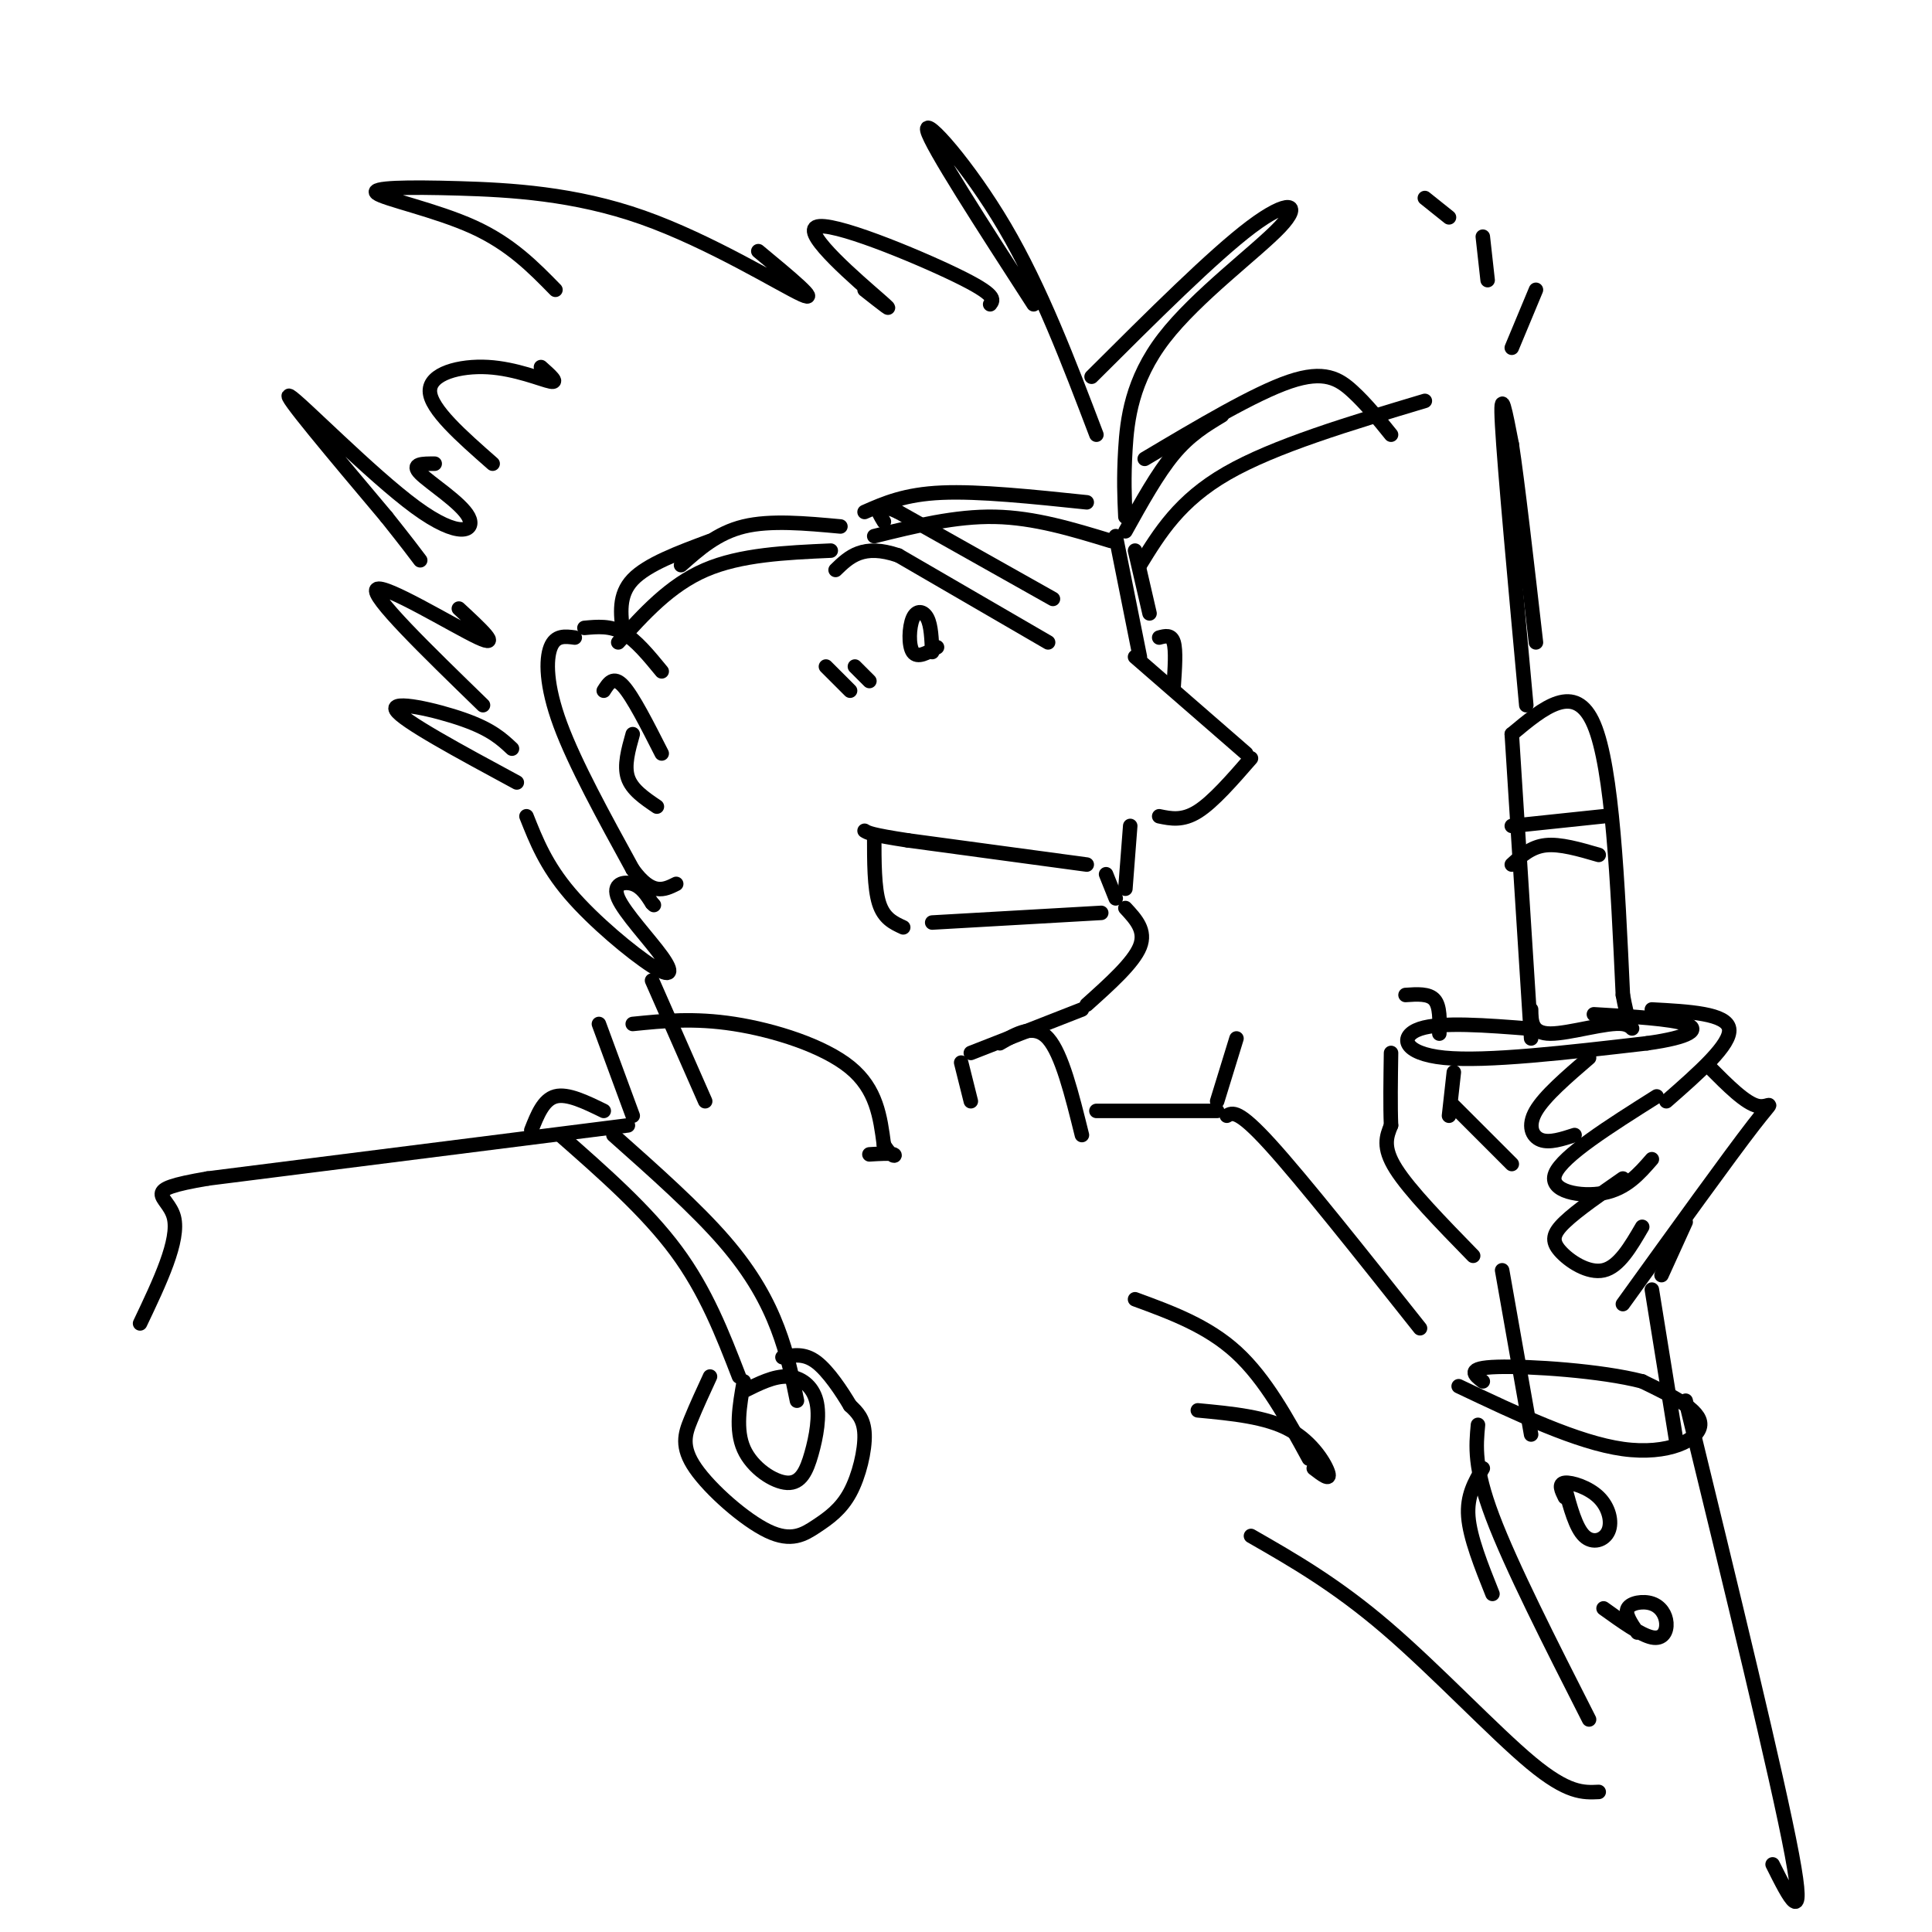 <svg viewBox='0 0 400 400' version='1.1' xmlns='http://www.w3.org/2000/svg' xmlns:xlink='http://www.w3.org/1999/xlink'><g fill='none' stroke='rgb(0,0,0)' stroke-width='3' stroke-linecap='round' stroke-linejoin='round'><path d='M231,111c0.000,0.000 5.000,25.000 5,25'/><path d='M235,136c0.000,0.000 23.000,20.000 23,20'/><path d='M259,157c-3.917,4.500 -7.833,9.000 -11,11c-3.167,2.000 -5.583,1.500 -8,1'/><path d='M217,133c0.000,0.000 -31.000,-18.000 -31,-18'/><path d='M186,115c-7.333,-2.500 -10.167,0.250 -13,3'/><path d='M194,134c-2.030,1.173 -4.060,2.345 -5,1c-0.940,-1.345 -0.792,-5.208 0,-7c0.792,-1.792 2.226,-1.512 3,0c0.774,1.512 0.887,4.256 1,7'/><path d='M218,124c0.000,0.000 -32.000,-18.000 -32,-18'/><path d='M186,106c-5.833,-2.667 -4.417,-0.333 -3,2'/><path d='M235,114c0.000,0.000 3.000,13.000 3,13'/><path d='M240,132c1.250,-0.333 2.500,-0.667 3,1c0.500,1.667 0.250,5.333 0,9'/><path d='M225,179c0.000,0.000 -37.000,-5.000 -37,-5'/><path d='M188,174c-7.667,-1.167 -8.333,-1.583 -9,-2'/><path d='M181,173c0.000,5.417 0.000,10.833 1,14c1.000,3.167 3.000,4.083 5,5'/><path d='M193,191c0.000,0.000 35.000,-2.000 35,-2'/><path d='M231,186c0.000,0.000 -2.000,-5.000 -2,-5'/><path d='M234,171c0.000,0.000 -1.000,13.000 -1,13'/><path d='M233,188c2.167,2.333 4.333,4.667 3,8c-1.333,3.333 -6.167,7.667 -11,12'/><path d='M224,209c0.000,0.000 -23.000,9.000 -23,9'/><path d='M230,112c-7.917,-2.417 -15.833,-4.833 -24,-5c-8.167,-0.167 -16.583,1.917 -25,4'/><path d='M225,104c-11.167,-1.167 -22.333,-2.333 -30,-2c-7.667,0.333 -11.833,2.167 -16,4'/><path d='M174,109c-7.250,-0.667 -14.500,-1.333 -20,0c-5.500,1.333 -9.250,4.667 -13,8'/><path d='M137,139c-2.667,-3.250 -5.333,-6.500 -8,-8c-2.667,-1.500 -5.333,-1.250 -8,-1'/><path d='M119,132c-2.000,-0.267 -4.000,-0.533 -5,2c-1.000,2.533 -1.000,7.867 2,16c3.000,8.133 9.000,19.067 15,30'/><path d='M131,180c4.000,5.500 6.500,4.250 9,3'/><path d='M137,156c-3.000,-5.917 -6.000,-11.833 -8,-14c-2.000,-2.167 -3.000,-0.583 -4,1'/><path d='M131,152c-0.917,3.250 -1.833,6.500 -1,9c0.833,2.500 3.417,4.250 6,6'/><path d='M233,110c3.333,-6.000 6.667,-12.000 10,-16c3.333,-4.000 6.667,-6.000 10,-8'/><path d='M236,117c4.083,-6.667 8.167,-13.333 18,-19c9.833,-5.667 25.417,-10.333 41,-15'/><path d='M288,90c-2.600,-3.222 -5.200,-6.444 -8,-9c-2.800,-2.556 -5.800,-4.444 -13,-2c-7.200,2.444 -18.600,9.222 -30,16'/><path d='M233,107c-0.183,-3.960 -0.367,-7.920 0,-14c0.367,-6.080 1.284,-14.279 8,-23c6.716,-8.721 19.231,-17.963 24,-23c4.769,-5.037 1.791,-5.868 -6,0c-7.791,5.868 -20.396,18.434 -33,31'/><path d='M227,90c-5.756,-15.133 -11.511,-30.267 -19,-43c-7.489,-12.733 -16.711,-23.067 -16,-20c0.711,3.067 11.356,19.533 22,36'/><path d='M205,63c0.726,-0.946 1.452,-1.893 -7,-6c-8.452,-4.107 -26.083,-11.375 -29,-10c-2.917,1.375 8.881,11.393 13,15c4.119,3.607 0.560,0.804 -3,-2'/><path d='M157,52c6.562,5.435 13.123,10.870 9,9c-4.123,-1.870 -18.931,-11.045 -33,-16c-14.069,-4.955 -27.400,-5.689 -38,-6c-10.600,-0.311 -18.469,-0.199 -17,1c1.469,1.199 12.277,3.485 20,7c7.723,3.515 12.362,8.257 17,13'/><path d='M112,76c1.881,1.667 3.762,3.333 2,3c-1.762,-0.333 -7.167,-2.667 -13,-3c-5.833,-0.333 -12.095,1.333 -12,5c0.095,3.667 6.548,9.333 13,15'/><path d='M90,96c-2.494,-0.011 -4.989,-0.022 -3,2c1.989,2.022 8.461,6.078 10,9c1.539,2.922 -1.855,4.710 -11,-2c-9.145,-6.710 -24.041,-21.917 -26,-23c-1.959,-1.083 9.021,11.959 20,25'/><path d='M80,107c4.500,5.667 5.750,7.333 7,9'/><path d='M95,126c4.511,4.178 9.022,8.356 4,6c-5.022,-2.356 -19.578,-11.244 -21,-10c-1.422,1.244 10.289,12.622 22,24'/><path d='M106,155c-2.111,-1.978 -4.222,-3.956 -10,-6c-5.778,-2.044 -15.222,-4.156 -14,-2c1.222,2.156 13.111,8.578 25,15'/><path d='M109,169c2.017,5.092 4.034,10.185 9,16c4.966,5.815 12.880,12.354 17,15c4.120,2.646 4.444,1.400 2,-2c-2.444,-3.400 -7.658,-8.954 -9,-12c-1.342,-3.046 1.188,-3.585 3,-3c1.812,0.585 2.906,2.292 4,4'/><path d='M135,187c0.667,0.667 0.333,0.333 0,0'/><path d='M129,131c-0.500,-3.917 -1.000,-7.833 2,-11c3.000,-3.167 9.500,-5.583 16,-8'/><path d='M172,114c-9.333,0.417 -18.667,0.833 -26,4c-7.333,3.167 -12.667,9.083 -18,15'/><path d='M135,203c0.000,0.000 11.000,25.000 11,25'/><path d='M199,220c0.000,0.000 2.000,8.000 2,8'/><path d='M131,212c6.356,-0.644 12.711,-1.289 21,0c8.289,1.289 18.511,4.511 24,9c5.489,4.489 6.244,10.244 7,16'/><path d='M183,237c1.756,2.933 2.644,2.267 2,2c-0.644,-0.267 -2.822,-0.133 -5,0'/><path d='M124,212c0.000,0.000 7.000,19.000 7,19'/><path d='M207,216c3.583,-2.083 7.167,-4.167 10,-1c2.833,3.167 4.917,11.583 7,20'/><path d='M130,233c0.000,0.000 -87.000,11.000 -87,11'/><path d='M43,244c-14.778,2.511 -8.222,3.289 -7,8c1.222,4.711 -2.889,13.356 -7,22'/><path d='M116,235c8.917,7.833 17.833,15.667 24,24c6.167,8.333 9.583,17.167 13,26'/><path d='M127,235c8.578,7.622 17.156,15.244 23,22c5.844,6.756 8.956,12.644 11,18c2.044,5.356 3.022,10.178 4,15'/><path d='M154,286c-0.885,5.020 -1.769,10.039 0,14c1.769,3.961 6.192,6.862 9,7c2.808,0.138 4.000,-2.489 5,-6c1.000,-3.511 1.808,-7.907 1,-11c-0.808,-3.093 -3.231,-4.884 -6,-5c-2.769,-0.116 -5.885,1.442 -9,3'/><path d='M147,285c-1.417,3.065 -2.834,6.130 -4,9c-1.166,2.870 -2.082,5.546 1,10c3.082,4.454 10.163,10.688 15,13c4.837,2.312 7.431,0.702 10,-1c2.569,-1.702 5.115,-3.497 7,-7c1.885,-3.503 3.110,-8.715 3,-12c-0.110,-3.285 -1.555,-4.642 -3,-6'/><path d='M176,291c-1.711,-2.889 -4.489,-7.111 -7,-9c-2.511,-1.889 -4.756,-1.444 -7,-1'/><path d='M125,230c-3.750,-1.833 -7.500,-3.667 -10,-3c-2.500,0.667 -3.750,3.833 -5,7'/><path d='M177,138c0.000,0.000 3.000,3.000 3,3'/><path d='M171,138c0.000,0.000 5.000,5.000 5,5'/><path d='M227,230c0.000,0.000 25.000,0.000 25,0'/><path d='M252,228c0.000,0.000 4.000,-13.000 4,-13'/><path d='M254,231c1.167,-0.667 2.333,-1.333 9,6c6.667,7.333 18.833,22.667 31,38'/><path d='M271,302c-4.500,-8.250 -9.000,-16.500 -15,-22c-6.000,-5.500 -13.500,-8.250 -21,-11'/><path d='M272,304c1.733,1.333 3.467,2.667 3,1c-0.467,-1.667 -3.133,-6.333 -8,-9c-4.867,-2.667 -11.933,-3.333 -19,-4'/><path d='M259,318c8.800,5.044 17.600,10.089 28,19c10.400,8.911 22.400,21.689 30,28c7.600,6.311 10.800,6.156 14,6'/><path d='M367,386c3.500,7.000 7.000,14.000 4,-2c-3.000,-16.000 -12.500,-55.000 -22,-94'/><path d='M306,295c-0.417,4.417 -0.833,8.833 3,19c3.833,10.167 11.917,26.083 20,42'/><path d='M307,304c-1.667,2.833 -3.333,5.667 -3,10c0.333,4.333 2.667,10.167 5,16'/><path d='M302,287c12.311,5.844 24.622,11.689 34,13c9.378,1.311 15.822,-1.911 16,-5c0.178,-3.089 -5.911,-6.044 -12,-9'/><path d='M340,286c-8.400,-2.200 -23.400,-3.200 -30,-3c-6.600,0.200 -4.800,1.600 -3,3'/><path d='M324,310c-0.699,-1.419 -1.397,-2.839 0,-3c1.397,-0.161 4.890,0.936 7,3c2.110,2.064 2.837,5.094 2,7c-0.837,1.906 -3.239,2.687 -5,1c-1.761,-1.687 -2.880,-5.844 -4,-10'/><path d='M339,338c-1.313,-1.912 -2.625,-3.825 -2,-5c0.625,-1.175 3.188,-1.614 5,-1c1.812,0.614 2.872,2.281 3,4c0.128,1.719 -0.678,3.491 -3,3c-2.322,-0.491 -6.161,-3.246 -10,-6'/><path d='M317,297c0.000,0.000 -6.000,-34.000 -6,-34'/><path d='M347,298c0.000,0.000 -5.000,-31.000 -5,-31'/><path d='M344,264c0.000,0.000 5.000,-11.000 5,-11'/><path d='M317,215c0.000,0.000 -4.000,-63.000 -4,-63'/><path d='M313,152c6.583,-5.500 13.167,-11.000 17,-2c3.833,9.000 4.917,32.500 6,56'/><path d='M336,206c1.774,9.845 3.208,6.458 0,6c-3.208,-0.458 -11.060,2.012 -15,2c-3.940,-0.012 -3.970,-2.506 -4,-5'/><path d='M316,146c-2.250,-24.500 -4.500,-49.000 -5,-58c-0.500,-9.000 0.750,-2.500 2,4'/><path d='M313,92c1.167,7.500 3.083,24.250 5,41'/><path d='M313,72c0.000,0.000 5.000,-12.000 5,-12'/><path d='M308,58c0.000,0.000 -1.000,-9.000 -1,-9'/><path d='M300,45c0.000,0.000 -5.000,-4.000 -5,-4'/><path d='M313,171c0.000,0.000 19.000,-2.000 19,-2'/><path d='M313,179c2.000,-1.833 4.000,-3.667 7,-4c3.000,-0.333 7.000,0.833 11,2'/><path d='M317,213c-9.333,-0.733 -18.667,-1.467 -23,0c-4.333,1.467 -3.667,5.133 5,6c8.667,0.867 25.333,-1.067 42,-3'/><path d='M341,216c9.156,-1.267 11.044,-2.933 8,-4c-3.044,-1.067 -11.022,-1.533 -19,-2'/><path d='M342,209c7.750,0.417 15.500,0.833 16,4c0.500,3.167 -6.250,9.083 -13,15'/><path d='M354,221c3.733,3.756 7.467,7.511 10,8c2.533,0.489 3.867,-2.289 -1,4c-4.867,6.289 -15.933,21.644 -27,37'/><path d='M305,260c-6.583,-6.750 -13.167,-13.500 -16,-18c-2.833,-4.500 -1.917,-6.750 -1,-9'/><path d='M288,233c-0.167,-4.000 -0.083,-9.500 0,-15'/><path d='M291,206c2.417,-0.167 4.833,-0.333 6,1c1.167,1.333 1.083,4.167 1,7'/><path d='M301,222c0.000,0.000 -1.000,9.000 -1,9'/><path d='M301,229c0.000,0.000 12.000,12.000 12,12'/><path d='M343,227c-9.756,6.156 -19.511,12.311 -21,16c-1.489,3.689 5.289,4.911 10,4c4.711,-0.911 7.356,-3.956 10,-7'/><path d='M336,244c-4.738,3.298 -9.476,6.595 -12,9c-2.524,2.405 -2.833,3.917 -1,6c1.833,2.083 5.810,4.738 9,4c3.190,-0.738 5.595,-4.869 8,-9'/><path d='M329,219c-4.600,3.956 -9.200,7.911 -11,11c-1.800,3.089 -0.800,5.311 1,6c1.800,0.689 4.400,-0.156 7,-1'/></g>
</svg>